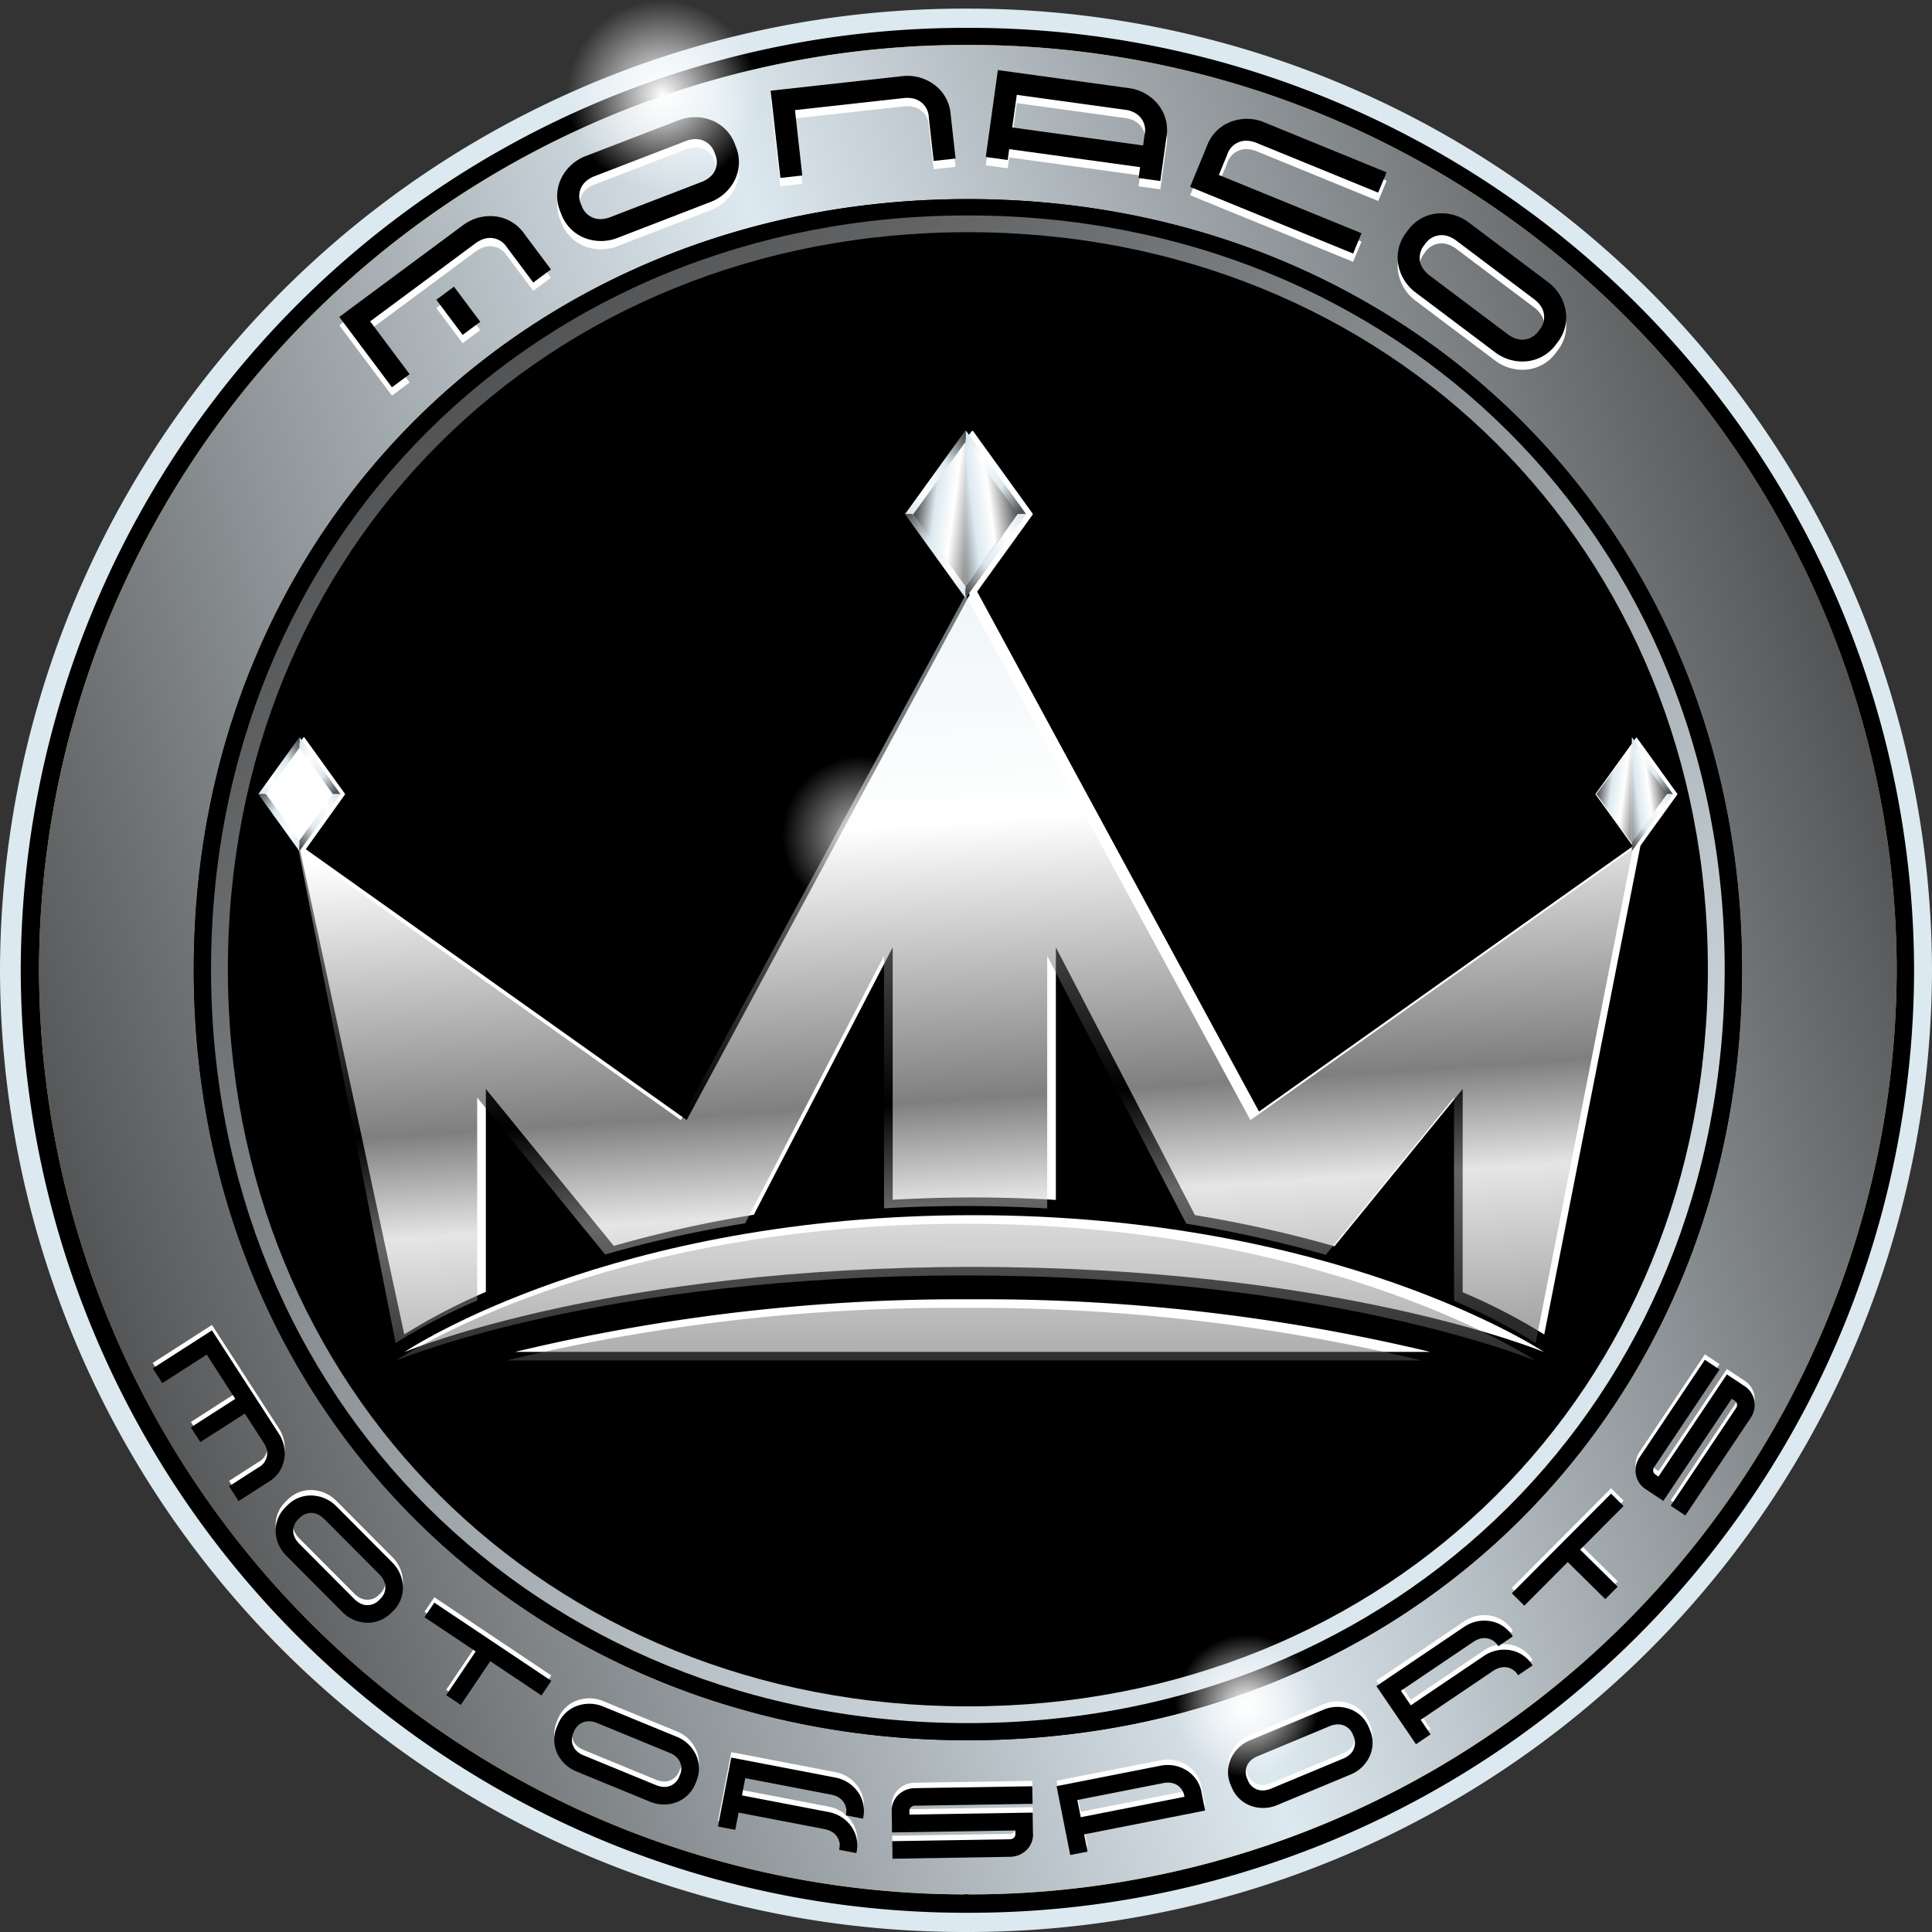 <svg xmlns="http://www.w3.org/2000/svg" xmlns:xlink="http://www.w3.org/1999/xlink" width="150" height="150" viewBox="0 0 150 150">
    <rect x="0" y="0" width="150" height="150" fill="#333333" stroke="none"/>
    <defs>
        <linearGradient id="linear-gradient" x1="5.732" x2="5.737" y1="-2.39" y2="-2.39" gradientUnits="objectBoundingBox">
            <stop offset="0" stop-color="#dde9f0"/>
            <stop offset=".125" stop-color="#d3dfe5"/>
            <stop offset=".339" stop-color="#bbc4c9"/>
            <stop offset=".618" stop-color="#92989c"/>
            <stop offset=".946" stop-color="#5b5d5e"/>
            <stop offset="1" stop-color="#525354"/>
        </linearGradient>
        <linearGradient id="linear-gradient-2" x1=".081" x2=".928" y1=".237" y2=".769" gradientUnits="objectBoundingBox">
            <stop offset="0" stop-color="#c8b82e"/>
            <stop offset=".492" stop-color="#c0ad2f"/>
            <stop offset="1" stop-color="#b69e31"/>
        </linearGradient>
        <linearGradient id="linear-gradient-3" x1=".023" x2=".971" y1=".659" y2=".343" gradientUnits="objectBoundingBox">
            <stop offset="0" stop-color="#525354"/>
            <stop offset=".521" stop-color="#dde9f0"/>
            <stop offset="1" stop-color="#525354"/>
        </linearGradient>
        <linearGradient id="linear-gradient-4" x1=".164" x2=".834" y1=".117" y2=".88" gradientUnits="objectBoundingBox">
            <stop offset="0" stop-color="#525354"/>
            <stop offset="1" stop-color="#dde9f0"/>
        </linearGradient>
        <linearGradient id="linear-gradient-5" x1=".892" x2=".028" y1=".972" y2=".121" gradientUnits="objectBoundingBox">
            <stop offset="0" stop-color="#525354"/>
            <stop offset=".352" stop-color="#dde9f0"/>
            <stop offset=".745" stop-color="#fff"/>
            <stop offset="1" stop-color="#dde9f0"/>
        </linearGradient>
        <linearGradient id="linear-gradient-6" x1="1.008" x2=".093" y1=".084" y2=".988" xlink:href="#linear-gradient-5"/>
        <linearGradient id="linear-gradient-7" x1=".065" x2="1.008" y1="-.029" y2=".928" xlink:href="#linear-gradient-5"/>
        <linearGradient id="linear-gradient-8" x1=".001" x2=".911" y1=".905" y2=".009" xlink:href="#linear-gradient-5"/>
        <linearGradient id="linear-gradient-9" x1="-.405" x2=".623" y1=".319" y2=".778" gradientUnits="objectBoundingBox">
            <stop offset="0" stop-color="#525354"/>
            <stop offset=".388" stop-color="#dde9f0"/>
            <stop offset=".636" stop-color="#fff"/>
            <stop offset="1" stop-color="#525354"/>
        </linearGradient>
        <linearGradient id="linear-gradient-10" x1=".144" x2="1.105" y1=".192" y2=".538" gradientUnits="objectBoundingBox">
            <stop offset="0" stop-color="#525354"/>
            <stop offset=".333" stop-color="#dde9f0"/>
            <stop offset=".667" stop-color="#fff"/>
            <stop offset="1" stop-color="#999"/>
        </linearGradient>
        <linearGradient id="linear-gradient-11" x1=".31" x2=".502" y1="-6.609" y2="1.084" gradientUnits="objectBoundingBox">
            <stop offset="0" stop-color="#515254"/>
            <stop offset=".261" stop-color="#deebf2"/>
            <stop offset=".528" stop-color="#fdfefe"/>
            <stop offset=".539" stop-color="#fff"/>
            <stop offset=".721"/>
            <stop offset=".824" stop-color="#ccc"/>
            <stop offset="1" stop-color="#515254"/>
        </linearGradient>
        <linearGradient id="linear-gradient-12" x1=".412" x2=".576" y1="-.396" y2="1.011" gradientUnits="objectBoundingBox">
            <stop offset="0" stop-color="#515254"/>
            <stop offset=".261" stop-color="#deebf2"/>
            <stop offset=".487" stop-color="#fdfefe"/>
            <stop offset=".497" stop-color="#fff"/>
            <stop offset=".758"/>
            <stop offset=".855" stop-color="#ccc"/>
            <stop offset="1" stop-color="#515254"/>
        </linearGradient>
        <linearGradient id="linear-gradient-13" x1=".263" x2=".503" y1="-18.793" y2="1.227" xlink:href="#linear-gradient-11"/>
        <linearGradient id="linear-gradient-14" x1="-.34" x2=".885" y1=".622" y2=".182" xlink:href="#linear-gradient-9"/>
        <linearGradient id="linear-gradient-15" x1=".144" x2="1.105" y1=".192" y2=".538" xlink:href="#linear-gradient-10"/>
        <linearGradient id="linear-gradient-16" x1=".892" x2=".028" y1=".972" y2=".121" xlink:href="#linear-gradient-5"/>
        <linearGradient id="linear-gradient-17" x1="1.008" x2=".093" y1=".084" y2=".988" xlink:href="#linear-gradient-5"/>
        <linearGradient id="linear-gradient-18" x1=".065" x2="1.009" y1="-.029" y2=".928" xlink:href="#linear-gradient-5"/>
        <linearGradient id="linear-gradient-19" x1=".001" x2=".911" y1=".905" y2=".009" xlink:href="#linear-gradient-5"/>
        <linearGradient id="linear-gradient-22" x1=".892" x2=".028" y1=".972" y2=".121" xlink:href="#linear-gradient-5"/>
        <linearGradient id="linear-gradient-25" x1=".001" x2=".911" y1=".905" y2=".009" xlink:href="#linear-gradient-5"/>
        <radialGradient id="radial-gradient" cx=".5" cy=".5" r=".5" gradientUnits="objectBoundingBox">
            <stop offset="0" stop-color="#fff"/>
            <stop offset="1" stop-color="#fff" stop-opacity="0"/>
        </radialGradient>
        <radialGradient id="radial-gradient-2" cx=".5" cy=".5" r=".5" xlink:href="#radial-gradient"/>
        <radialGradient id="radial-gradient-3" cx=".5" cy=".5" r=".5" xlink:href="#radial-gradient"/>
        <style>
            .cls-5{fill:#fff}.cls-20{fill:url(#linear-gradient-14)}.cls-21{fill:url(#linear-gradient-15)}.cls-23{fill:url(#linear-gradient-17)}.cls-24{fill:url(#linear-gradient-18)}
        </style>
    </defs>
    <g id="MM-Logo" transform="translate(352.487 -.136)">
        <ellipse id="Ellipse_1" cx="62.099" cy="61.822" rx="62.099" ry="61.822" transform="translate(-339.826 12.834)"/>
        <path id="Path_1" fill="url(#linear-gradient)" d="M-277.487 1.144a74.833 74.833 0 0 0-75 74.665 74.834 74.834 0 0 0 75 74.665 74.831 74.831 0 0 0 75-74.665 74.831 74.831 0 0 0-75-74.665zm0 145.6a71.088 71.088 0 0 1-71.248-70.931 71.089 71.089 0 0 1 71.248-70.937 71.091 71.091 0 0 1 71.25 70.933 71.09 71.09 0 0 1-71.25 70.931z" transform="translate(0 -.338)"/>
        <path id="Path_2" fill="none" d="M-277.177 8.632a67.342 67.342 0 0 1 67.492 67.192 67.343 67.343 0 0 1-67.492 67.192 67.342 67.342 0 0 1-67.492-67.192 67.342 67.342 0 0 1 67.492-67.192m0-7.289c-41.253 0-74.814 33.412-74.814 74.481s33.561 74.481 74.814 74.481 74.814-33.413 74.814-74.481-33.561-74.481-74.814-74.481z" transform="translate(-.165 -.405)"/>
        <path id="Path_3" d="M-276.577 3.39a73.337 73.337 0 0 0-73.5 73.172 73.338 73.338 0 0 0 73.5 73.172 73.335 73.335 0 0 0 73.5-73.172 73.335 73.335 0 0 0-73.5-73.172zm0 142.684A69.665 69.665 0 0 1-346.4 76.562a69.667 69.667 0 0 1 69.823-69.514 69.67 69.67 0 0 1 69.825 69.513 69.668 69.668 0 0 1-69.825 69.513z" transform="translate(-.8 -1.091)"/>
        <path id="Path_4" fill="url(#linear-gradient-2)" d="M-275.834 5.389a71.951 71.951 0 0 0-72.114 71.794 71.956 71.956 0 0 0 72.114 71.794 71.956 71.956 0 0 0 72.114-71.794 71.951 71.951 0 0 0-72.114-71.794zm0 133.616a62.031 62.031 0 0 1-62.1-61.822 62.031 62.031 0 0 1 62.1-61.822 62.03 62.03 0 0 1 62.1 61.822 62.031 62.031 0 0 1-62.1 61.817z" transform="translate(-1.508 -1.761)"/>
        <path id="Path_5" fill="url(#linear-gradient-3)" d="M-275.834 5.389a71.951 71.951 0 0 0-72.114 71.794 71.956 71.956 0 0 0 72.114 71.794 71.956 71.956 0 0 0 72.114-71.794 71.951 71.951 0 0 0-72.114-71.794zm0 131.621c-34.241 0-60.1-25.739-60.1-59.828s25.854-59.828 60.1-59.828 60.1 25.739 60.1 59.828-25.858 59.828-60.1 59.828z" transform="translate(-1.508 -1.761)"/>
        <g id="Group_2" transform="translate(-326.143 6.22)">
            <path id="Path_6" d="M-303.432 27.054a3.5 3.5 0 0 1 2.246-.706 3.191 3.191 0 0 1 2.541 1.407l2.042 2.729-1.373 1.018-2.042-2.729a1.554 1.554 0 0 0-1.424-.729 1.761 1.761 0 0 0-.594.161c-.072.033-.146.072-.22.114-.056.033-.108.068-.155.1l-8.228 6.1 3.065 4.1-1.373 1.018-4.088-5.462zm-2.069 5.785l1.368-1.015 2.043 2.729-1.369 1.016z" class="cls-5" transform="translate(313.033 -15.007)"/>
            <path id="Path_7" d="M-283 24.156a3.511 3.511 0 0 1-2.352.087 3.175 3.175 0 0 1-2.037-1.946l-.069-.177a3.13 3.13 0 0 1 .191-2.8 3.478 3.478 0 0 1 1.8-1.518l7.178-2.767a3.5 3.5 0 0 1 2.354-.082 3.155 3.155 0 0 1 2.035 1.941l.069.177a3.155 3.155 0 0 1-.19 2.8 3.486 3.486 0 0 1-1.8 1.513zm-2.83-2.556a1.557 1.557 0 0 0 1.176 1.082 1.834 1.834 0 0 0 .609 0c.081-.014.164-.032.246-.053a1.777 1.777 0 0 0 .177-.058l7.169-2.764c.057-.022.116-.048.174-.077.075-.04.148-.082.218-.126a1.806 1.806 0 0 0 .454-.41 1.545 1.545 0 0 0 .138-1.587 1.546 1.546 0 0 0-1.176-1.082 1.753 1.753 0 0 0-.61-.005c-.082.014-.164.032-.246.053-.063.017-.122.037-.177.058l-7.169 2.764a1.812 1.812 0 0 0-.174.077c-.075.04-.148.082-.218.127a1.731 1.731 0 0 0-.453.414 1.539 1.539 0 0 0-.138 1.587z" class="cls-5" transform="translate(304.616 -11.132)"/>
            <path id="Path_8" d="M-252.677 9.99a3.482 3.482 0 0 1 2.3.519A3.172 3.172 0 0 1-248.9 13l.377 3.383-1.7.187-.378-3.382a1.542 1.542 0 0 0-.863-1.345 1.759 1.759 0 0 0-.589-.16c-.083-.007-.167-.011-.252-.011-.063 0-.125 0-.186.011l-8.5.941.567 5.076-1.7.188-.756-6.77z" class="cls-5" transform="translate(296.367 -9.515)"/>
            <path id="Path_9" d="M-236.045 15.426l-.117.844-1.7-.233.938-6.748 10.163 1.4a3.474 3.474 0 0 1 2.1 1.065 3.167 3.167 0 0 1 .819 2.777l-.469 3.371-1.689-.233.118-.844zm.234-1.684l10.163 1.4.117-.844a1.534 1.534 0 0 0-.5-1.514 1.728 1.728 0 0 0-.531-.3c-.079-.027-.159-.051-.242-.073a1.725 1.725 0 0 0-.182-.035l-8.468-1.167z" class="cls-5" transform="translate(288.054 -9.288)"/>
            <path id="Path_10" d="M-211.875 19.344l11.075 4.526-.651 1.576-12.653-5.172 1.3-3.149a3.183 3.183 0 0 1 2.111-1.99 3.5 3.5 0 0 1 2.352.13l9.492 3.88-.651 1.576-9.482-3.876c-.057-.023-.118-.044-.18-.062-.082-.024-.164-.043-.246-.059a1.761 1.761 0 0 0-.615-.009 1.549 1.549 0 0 0-1.2 1.058z" class="cls-5" transform="translate(280.163 -11.2)"/>
            <path id="Path_11" d="M-188.566 32.174a3.476 3.476 0 0 1-1.312-1.945 3.159 3.159 0 0 1 .59-2.748l.116-.152a3.163 3.163 0 0 1 2.491-1.311 3.489 3.489 0 0 1 2.241.721l6.141 4.621a3.465 3.465 0 0 1 1.309 1.949 3.133 3.133 0 0 1-.587 2.744l-.116.152a3.184 3.184 0 0 1-2.494 1.315 3.506 3.506 0 0 1-2.238-.726zm.7-3.74a1.548 1.548 0 0 0-.306 1.566 1.793 1.793 0 0 0 .321.515q.082.094.174.181c.048.044.1.084.142.119l6.134 4.615c.049.037.1.072.158.106.073.043.148.082.222.119a1.872 1.872 0 0 0 .59.169A1.563 1.563 0 0 0-179 35.1a1.538 1.538 0 0 0 .3-1.565 1.7 1.7 0 0 0-.317-.519c-.055-.062-.114-.123-.175-.181s-.1-.084-.142-.119l-6.133-4.615c-.049-.037-.1-.072-.159-.106-.073-.043-.148-.082-.222-.119a1.787 1.787 0 0 0-.592-.165 1.557 1.557 0 0 0-1.427.723z" class="cls-5" transform="translate(272.146 -14.896)"/>
        </g>
        <g id="Group_3" transform="translate(-326.143 5.576)">
            <path id="Path_12" d="M-303.432 26.085a3.5 3.5 0 0 1 2.246-.706 3.191 3.191 0 0 1 2.541 1.407l2.042 2.729-1.373 1.018-2.042-2.729a1.552 1.552 0 0 0-1.424-.729 1.744 1.744 0 0 0-.594.16c-.072.034-.146.072-.22.114-.056.034-.108.068-.155.1l-8.228 6.1 3.065 4.1-1.373 1.018-4.088-5.462zm-2.068 5.785l1.368-1.016 2.043 2.729-1.369 1.015z" transform="translate(313.033 -14.038)"/>
            <path id="Path_13" d="M-283 23.187a3.511 3.511 0 0 1-2.352.087 3.174 3.174 0 0 1-2.037-1.946l-.069-.177a3.13 3.13 0 0 1 .191-2.8 3.479 3.479 0 0 1 1.8-1.518l7.178-2.767a3.5 3.5 0 0 1 2.354-.082 3.157 3.157 0 0 1 2.035 1.941l.069.177a3.156 3.156 0 0 1-.19 2.8 3.488 3.488 0 0 1-1.8 1.512zm-2.826-2.56a1.559 1.559 0 0 0 1.176 1.082 1.87 1.87 0 0 0 .609 0c.081-.015.164-.032.246-.054.063-.017.122-.037.177-.057l7.169-2.765c.057-.022.116-.048.174-.077q.113-.06.218-.126a1.831 1.831 0 0 0 .454-.41 1.547 1.547 0 0 0 .138-1.588 1.546 1.546 0 0 0-1.176-1.082 1.754 1.754 0 0 0-.61-.005c-.082.015-.164.032-.246.053-.063.017-.122.037-.177.058l-7.169 2.764c-.058.022-.116.049-.174.077-.075.04-.148.082-.218.127a1.754 1.754 0 0 0-.453.414 1.54 1.54 0 0 0-.142 1.589z" transform="translate(304.616 -10.163)"/>
            <path id="Path_14" d="M-252.677 9.021a3.482 3.482 0 0 1 2.3.52 3.17 3.17 0 0 1 1.479 2.492l.377 3.382-1.7.188-.378-3.383a1.542 1.542 0 0 0-.863-1.345 1.759 1.759 0 0 0-.589-.16c-.083-.007-.167-.011-.252-.011a1.731 1.731 0 0 0-.186.01l-8.5.941.567 5.076-1.7.188-.756-6.77z" transform="translate(296.367 -8.546)"/>
            <path id="Path_15" d="M-236.045 14.457l-.117.844-1.7-.233.938-6.748 10.163 1.4a3.477 3.477 0 0 1 2.1 1.065 3.168 3.168 0 0 1 .819 2.777l-.469 3.371L-226 16.7l.118-.844zm.234-1.683l10.163 1.4.117-.844a1.535 1.535 0 0 0-.5-1.514 1.741 1.741 0 0 0-.531-.3c-.079-.027-.159-.051-.242-.072a1.728 1.728 0 0 0-.182-.035l-8.468-1.167z" transform="translate(288.054 -8.319)"/>
            <path id="Path_16" d="M-211.875 18.376L-200.8 22.9l-.651 1.576-12.658-5.176 1.3-3.149a3.183 3.183 0 0 1 2.111-1.99 3.5 3.5 0 0 1 2.352.13l9.492 3.88-.651 1.576-9.482-3.877c-.057-.023-.118-.044-.18-.062-.082-.023-.164-.043-.246-.058a1.761 1.761 0 0 0-.615-.009 1.549 1.549 0 0 0-1.2 1.058z" transform="translate(280.163 -10.231)"/>
            <path id="Path_17" d="M-188.566 31.206a3.477 3.477 0 0 1-1.312-1.946 3.159 3.159 0 0 1 .59-2.748l.116-.152a3.163 3.163 0 0 1 2.491-1.311 3.49 3.49 0 0 1 2.241.722l6.141 4.621a3.465 3.465 0 0 1 1.309 1.95 3.132 3.132 0 0 1-.587 2.743l-.116.152a3.184 3.184 0 0 1-2.494 1.315 3.506 3.506 0 0 1-2.238-.725zm.7-3.74a1.547 1.547 0 0 0-.305 1.565 1.8 1.8 0 0 0 .321.515c.055.062.113.122.174.181s.1.084.142.12l6.134 4.615a1.866 1.866 0 0 0 .158.106c.073.043.148.082.222.119a1.855 1.855 0 0 0 .59.169 1.561 1.561 0 0 0 1.43-.72 1.538 1.538 0 0 0 .3-1.566 1.7 1.7 0 0 0-.317-.519c-.055-.062-.114-.123-.175-.181s-.1-.083-.142-.119l-6.133-4.615a1.889 1.889 0 0 0-.159-.107c-.073-.043-.148-.082-.222-.118a1.756 1.756 0 0 0-.592-.165 1.556 1.556 0 0 0-1.427.72z" transform="translate(272.146 -13.927)"/>
        </g>
        <g id="Group_4" transform="translate(-340.63 103.004)">
            <path id="Path_18" d="M-330.537 156.765l-3.45 2.213-.742-1.146 4.6-2.951 5.188 8.016a2.761 2.761 0 0 1 .444 1.823 2.536 2.536 0 0 1-1.265 1.942l-2.3 1.474-.742-1.146 2.3-1.474a1.236 1.236 0 0 0 .662-1.092 1.4 1.4 0 0 0-.1-.48c-.023-.059-.049-.12-.08-.181a1.435 1.435 0 0 0-.073-.128l-1.484-2.291-3.45 2.212-.739-1.143 3.449-2.213z" class="cls-5" transform="translate(334.729 -154.881)"/>
            <path id="Path_19" d="M-319.606 178.843a2.779 2.779 0 0 1-.817-1.689 2.529 2.529 0 0 1 .781-2.109l.109-.107a2.537 2.537 0 0 1 2.122-.757 2.8 2.8 0 0 1 1.693.826l4.335 4.354a2.767 2.767 0 0 1 .814 1.692 2.51 2.51 0 0 1-.779 2.107l-.108.106a2.548 2.548 0 0 1-2.125.759 2.8 2.8 0 0 1-1.689-.828zm.981-2.882a1.24 1.24 0 0 0-.421 1.205 1.48 1.48 0 0 0 .194.444c.037.055.076.11.119.163s.065.077.1.111l4.329 4.349c.035.035.072.068.113.1s.108.082.163.119a1.487 1.487 0 0 0 .447.2 1.251 1.251 0 0 0 1.214-.408 1.232 1.232 0 0 0 .421-1.2 1.419 1.419 0 0 0-.192-.447c-.037-.055-.076-.109-.119-.163a1.36 1.36 0 0 0-.1-.11l-4.33-4.349a1.411 1.411 0 0 0-.113-.1c-.053-.042-.107-.082-.162-.119a1.412 1.412 0 0 0-.451-.2 1.246 1.246 0 0 0-1.213.405z" class="cls-5" transform="translate(329.981 -161.345)"/>
            <path id="Path_20" d="M-299.152 190.47l-3.975-2.658.763-1.131 9.084 6.075-.764 1.132-3.976-2.658-2.288 3.392-1.133-.758z" class="cls-5" transform="translate(324.228 -165.541)"/>
            <path id="Path_21" d="M-286.315 203.748a2.788 2.788 0 0 1-1.411-1.242 2.523 2.523 0 0 1-.1-2.246l.058-.14a2.523 2.523 0 0 1 1.662-1.516 2.8 2.8 0 0 1 1.882.108l5.692 2.341a2.784 2.784 0 0 1 1.41 1.246 2.5 2.5 0 0 1 .1 2.242l-.058.14a2.542 2.542 0 0 1-1.663 1.52 2.812 2.812 0 0 1-1.88-.112zm-.218-3.035a1.237 1.237 0 0 0 .081 1.273 1.474 1.474 0 0 0 .353.334c.055.037.113.071.172.1s.091.046.134.064l5.684 2.338c.046.019.094.035.144.051.065.019.131.034.2.047a1.439 1.439 0 0 0 .49.011 1.245 1.245 0 0 0 .96-.844 1.231 1.231 0 0 0-.081-1.272 1.428 1.428 0 0 0-.351-.338c-.055-.036-.114-.071-.173-.1s-.091-.045-.134-.064l-5.685-2.337a1.442 1.442 0 0 0-.144-.051c-.066-.019-.132-.034-.2-.047a1.382 1.382 0 0 0-.492-.008 1.238 1.238 0 0 0-.958.843z" class="cls-5" transform="translate(319.216 -169.501)"/>
            <path id="Path_22" d="M-267.973 204.774l8.06 1.549a2.784 2.784 0 0 1 1.631.941 2.528 2.528 0 0 1 .535 2.253l-1.34-.257a1.23 1.23 0 0 0-.339-1.232 1.412 1.412 0 0 0-.411-.262q-.092-.038-.19-.068a1.344 1.344 0 0 0-.144-.036l-6.715-1.29-.259 1.338 6.715 1.291a2.788 2.788 0 0 1 1.631.936 2.532 2.532 0 0 1 .536 2.254l-1.341-.258a1.229 1.229 0 0 0-.339-1.231 1.447 1.447 0 0 0-.413-.258 1.235 1.235 0 0 0-.19-.068l-.144-.039-6.715-1.291-.26 1.339-1.344-.259z" class="cls-5" transform="translate(312.892 -171.607)"/>
            <path id="Path_23" d="M-248.8 210.122a1.7 1.7 0 0 1 .615-1.421 1.869 1.869 0 0 1 1.183-.427l9.114-.148.023 1.363-9.108.146a.448.448 0 0 0-.4.194.392.392 0 0 0-.049.149.268.268 0 0 0-.007.067v.281l9.573-.155.025 1.585a1.692 1.692 0 0 1-.614 1.421 1.863 1.863 0 0 1-1.183.427l-9.114.148-.023-1.363 9.107-.147a.457.457 0 0 0 .408-.193.482.482 0 0 0 .049-.149V211.558l-9.577.155z" class="cls-5" transform="translate(306.177 -172.731)"/>
            <path id="Path_24" d="M-229.632 207.286l8.052-1.585a2.79 2.79 0 0 1 1.866.26 2.542 2.542 0 0 1 1.348 1.887l.264 1.333-9.392 1.849.265 1.337-1.343.264zm9.926.826a1.234 1.234 0 0 0-.779-1.014 1.419 1.419 0 0 0-.48-.088c-.066 0-.134 0-.2.009-.05 0-.1.011-.147.021l-6.71 1.32.266 1.337z" class="cls-5" transform="translate(299.808 -171.899)"/>
            <path id="Path_25" d="M-205.868 206.475a2.807 2.807 0 0 1-1.88.12 2.545 2.545 0 0 1-1.671-1.512l-.059-.14a2.5 2.5 0 0 1 .093-2.242 2.78 2.78 0 0 1 1.4-1.252l5.68-2.367a2.8 2.8 0 0 1 1.881-.116 2.522 2.522 0 0 1 1.669 1.508l.059.14a2.523 2.523 0 0 1-.091 2.246 2.8 2.8 0 0 1-1.4 1.248zm-2.315-1.987a1.244 1.244 0 0 0 .963.84 1.475 1.475 0 0 0 .487-.013c.065-.013.13-.029.2-.048.05-.016.1-.032.141-.05l5.673-2.364a1.528 1.528 0 0 0 .138-.066c.059-.033.116-.068.172-.106a1.442 1.442 0 0 0 .354-.338 1.235 1.235 0 0 0 .075-1.273 1.236 1.236 0 0 0-.964-.839 1.406 1.406 0 0 0-.488.009c-.065.013-.13.029-.2.048s-.1.032-.141.05l-5.673 2.364c-.045.019-.091.041-.138.066s-.117.068-.172.105a1.411 1.411 0 0 0-.352.342 1.227 1.227 0 0 0-.075 1.273z" class="cls-5" transform="translate(293.184 -169.623)"/>
            <path id="Path_26" d="M-192.446 193.859l6.793-4.587a2.782 2.782 0 0 1 1.82-.486 2.55 2.55 0 0 1 1.98 1.213l-1.13.764a1.242 1.242 0 0 0-1.115-.632 1.408 1.408 0 0 0-.477.106c-.061.025-.122.054-.182.085a1.458 1.458 0 0 0-.128.077l-5.66 3.822.769 1.128 5.66-3.822a2.794 2.794 0 0 1 1.818-.489 2.551 2.551 0 0 1 1.98 1.213l-1.129.763a1.242 1.242 0 0 0-1.116-.631 1.473 1.473 0 0 0-.474.109 1.164 1.164 0 0 0-.182.086c-.045.023-.087.047-.131.073l-5.659 3.822.769 1.129-1.133.765z" class="cls-5" transform="translate(287.452 -166.245)"/>
            <path id="Path_27" d="M-172.358 179.268l-3.372 3.385-.972-.96 7.706-7.735.972.96-3.376 3.382 2.914 2.877-.962.965z" class="cls-5" transform="translate(282.221 -161.276)"/>
            <path id="Path_28" d="M-161.479 168.391a1.7 1.7 0 0 1-.825-1.31 1.856 1.856 0 0 1 .317-1.212l5.057-7.552 1.139.757-5.052 7.545a.442.442 0 0 0-.069.441.4.4 0 0 0 .095.124.327.327 0 0 0 .051.043l.234.156 5.31-7.931 1.325.88a1.694 1.694 0 0 1 .825 1.31 1.837 1.837 0 0 1-.318 1.213l-5.056 7.551-1.139-.757 5.051-7.544a.45.45 0 0 0 .072-.444.458.458 0 0 0-.1-.125.489.489 0 0 0-.053-.039l-.02-.019-.209-.138-5.312 7.934z" class="cls-5" transform="translate(277.439 -156.033)"/>
        </g>
        <g id="Group_5" transform="translate(-337.437 15.594)">
            <path id="Path_29" d="M-269.853 24.719c33.5 0 58.76 25.149 58.76 58.5s-25.261 58.5-58.76 58.5-58.76-25.149-58.76-58.5 25.261-58.5 58.76-58.5m0-1.33c-34.241 0-60.1 25.739-60.1 59.828s25.854 59.828 60.1 59.828 60.1-25.739 60.1-59.828-25.858-59.828-60.1-59.828z" transform="translate(329.948 -23.389)"/>
        </g>
        <g id="Group_6" transform="translate(-336.102 16.866)">
            <path id="Path_30" fill="url(#linear-gradient-4)" d="M-269.188 26.6c32.754 0 57.454 24.6 57.454 57.227s-24.7 57.227-57.454 57.227-57.454-24.6-57.454-57.227 24.7-57.227 57.454-57.227m0-1.3c-33.48 0-58.76 25.179-58.76 58.527s25.28 58.527 58.76 58.527 58.76-25.179 58.76-58.527-25.28-58.527-58.76-58.527z" transform="translate(327.948 -25.303)"/>
        </g>
        <ellipse id="Ellipse_2" cx=".626" cy=".623" rx=".626" ry=".623" transform="translate(-278.093 147.212)"/>
        <path id="Path_31" fill="url(#radial-gradient)" d="M-271.781 7.5a7.385 7.385 0 0 1-7.4 7.368 7.385 7.385 0 0 1-7.4-7.368 7.384 7.384 0 0 1 7.4-7.367 7.384 7.384 0 0 1 7.4 7.367z" transform="translate(-21.899)"/>
        <g id="Group_7" transform="translate(-340.63 103.426)">
            <path id="Path_32" d="M-330.537 157.4l-3.45 2.213-.742-1.146 4.6-2.951 5.188 8.015a2.763 2.763 0 0 1 .444 1.823 2.535 2.535 0 0 1-1.265 1.942l-2.3 1.475-.742-1.147 2.3-1.474a1.237 1.237 0 0 0 .662-1.092 1.41 1.41 0 0 0-.1-.481c-.023-.059-.049-.119-.08-.18a1.434 1.434 0 0 0-.073-.128l-1.484-2.292-3.45 2.212-.739-1.142 3.449-2.213z" transform="translate(334.729 -155.517)"/>
            <path id="Path_33" d="M-319.606 179.479a2.781 2.781 0 0 1-.817-1.689 2.529 2.529 0 0 1 .781-2.109l.109-.107a2.537 2.537 0 0 1 2.122-.756 2.792 2.792 0 0 1 1.693.826l4.335 4.355a2.767 2.767 0 0 1 .814 1.692 2.51 2.51 0 0 1-.779 2.107l-.108.106a2.55 2.55 0 0 1-2.125.759 2.8 2.8 0 0 1-1.689-.828zm.981-2.882a1.239 1.239 0 0 0-.421 1.2 1.466 1.466 0 0 0 .194.444c.037.055.076.11.119.163a1.384 1.384 0 0 0 .1.112l4.329 4.349c.035.035.072.068.113.1s.108.082.163.119a1.467 1.467 0 0 0 .447.2 1.25 1.25 0 0 0 1.214-.407 1.233 1.233 0 0 0 .421-1.205 1.416 1.416 0 0 0-.192-.447c-.037-.055-.076-.109-.119-.164a1.35 1.35 0 0 0-.1-.11l-4.33-4.349a1.406 1.406 0 0 0-.113-.1c-.053-.042-.107-.082-.162-.119a1.4 1.4 0 0 0-.451-.2 1.244 1.244 0 0 0-1.213.417z" transform="translate(329.981 -161.981)"/>
            <path id="Path_34" d="M-299.152 191.105l-3.975-2.658.763-1.132 9.084 6.075-.764 1.131-3.976-2.658-2.288 3.392-1.133-.758z" transform="translate(324.228 -166.177)"/>
            <path id="Path_35" d="M-286.315 204.384a2.793 2.793 0 0 1-1.411-1.242 2.523 2.523 0 0 1-.1-2.246l.058-.14a2.522 2.522 0 0 1 1.662-1.516 2.794 2.794 0 0 1 1.882.108l5.692 2.34a2.784 2.784 0 0 1 1.41 1.246 2.506 2.506 0 0 1 .1 2.242l-.058.14a2.542 2.542 0 0 1-1.663 1.52 2.812 2.812 0 0 1-1.88-.112zm-.218-3.035a1.237 1.237 0 0 0 .081 1.273 1.473 1.473 0 0 0 .353.334c.055.037.113.071.172.1s.091.046.134.064l5.684 2.337a1.36 1.36 0 0 0 .144.051c.065.019.131.035.2.048a1.455 1.455 0 0 0 .49.011 1.245 1.245 0 0 0 .96-.844 1.231 1.231 0 0 0-.081-1.272 1.4 1.4 0 0 0-.351-.338c-.055-.037-.114-.071-.173-.1s-.091-.046-.134-.064l-5.685-2.338c-.045-.019-.093-.035-.144-.051-.066-.019-.132-.035-.2-.047a1.4 1.4 0 0 0-.492-.009 1.24 1.24 0 0 0-.958.845z" transform="translate(319.216 -170.137)"/>
            <path id="Path_36" d="M-267.973 205.41l8.06 1.549a2.783 2.783 0 0 1 1.631.94 2.529 2.529 0 0 1 .535 2.254l-1.34-.258a1.229 1.229 0 0 0-.339-1.231 1.411 1.411 0 0 0-.411-.262q-.092-.038-.19-.068a1.344 1.344 0 0 0-.144-.036l-6.715-1.29-.259 1.338 6.715 1.291a2.787 2.787 0 0 1 1.631.936 2.531 2.531 0 0 1 .536 2.253l-1.341-.257a1.231 1.231 0 0 0-.339-1.232 1.46 1.46 0 0 0-.413-.257 1.17 1.17 0 0 0-.19-.068l-.144-.04-6.715-1.29-.26 1.339-1.344-.259z" transform="translate(312.892 -172.243)"/>
            <path id="Path_37" d="M-248.8 210.758a1.7 1.7 0 0 1 .615-1.421 1.873 1.873 0 0 1 1.183-.428l9.114-.147.023 1.363-9.108.146a.449.449 0 0 0-.4.193.4.4 0 0 0-.049.15.262.262 0 0 0-.007.066v.281l9.573-.154.025 1.585a1.69 1.69 0 0 1-.614 1.42 1.864 1.864 0 0 1-1.183.428l-9.114.148-.023-1.363 9.107-.147a.457.457 0 0 0 .408-.193.487.487 0 0 0 .049-.15V212.193l-9.577.154z" transform="translate(306.177 -173.367)"/>
            <path id="Path_38" d="M-229.632 207.922l8.052-1.585a2.79 2.79 0 0 1 1.866.26 2.542 2.542 0 0 1 1.348 1.887l.264 1.333-9.392 1.849.265 1.337-1.343.264zm9.926.826a1.233 1.233 0 0 0-.779-1.014 1.419 1.419 0 0 0-.48-.088c-.066 0-.134 0-.2.009a1.183 1.183 0 0 0-.147.021l-6.71 1.32.266 1.337z" transform="translate(299.808 -172.535)"/>
            <path id="Path_39" d="M-205.868 207.111a2.811 2.811 0 0 1-1.88.12 2.545 2.545 0 0 1-1.671-1.513l-.059-.14a2.505 2.505 0 0 1 .093-2.242 2.776 2.776 0 0 1 1.4-1.251l5.68-2.367a2.8 2.8 0 0 1 1.881-.116 2.523 2.523 0 0 1 1.669 1.509l.059.14a2.523 2.523 0 0 1-.091 2.246 2.8 2.8 0 0 1-1.4 1.248zm-2.315-1.987a1.242 1.242 0 0 0 .963.84 1.456 1.456 0 0 0 .487-.012c.065-.013.13-.029.2-.048.05-.016.1-.032.141-.05l5.673-2.364c.045-.019.091-.041.138-.066s.116-.068.172-.106a1.442 1.442 0 0 0 .354-.338 1.235 1.235 0 0 0 .075-1.273 1.236 1.236 0 0 0-.964-.839 1.375 1.375 0 0 0-.488.009c-.065.013-.13.029-.2.047s-.1.033-.141.051l-5.673 2.363c-.045.02-.091.041-.138.066s-.117.068-.172.105a1.4 1.4 0 0 0-.352.342 1.227 1.227 0 0 0-.075 1.273z" transform="translate(293.184 -170.259)"/>
            <path id="Path_40" d="M-192.446 194.5l6.793-4.587a2.785 2.785 0 0 1 1.82-.485 2.55 2.55 0 0 1 1.98 1.213l-1.13.763a1.241 1.241 0 0 0-1.115-.631 1.423 1.423 0 0 0-.477.106q-.092.038-.182.086a1.448 1.448 0 0 0-.128.076l-5.66 3.822.769 1.129 5.66-3.822a2.8 2.8 0 0 1 1.818-.489 2.552 2.552 0 0 1 1.98 1.214l-1.129.763a1.242 1.242 0 0 0-1.116-.631 1.455 1.455 0 0 0-.474.109 1.166 1.166 0 0 0-.182.086c-.045.023-.087.047-.131.073l-5.659 3.822.769 1.128-1.133.766z" transform="translate(287.452 -166.881)"/>
            <path id="Path_41" d="M-172.358 179.9l-3.372 3.385-.972-.961 7.706-7.734.972.96-3.371 3.385 2.914 2.877-.962.965z" transform="translate(282.221 -161.912)"/>
            <path id="Path_42" d="M-161.479 169.027a1.7 1.7 0 0 1-.825-1.31 1.856 1.856 0 0 1 .317-1.212l5.057-7.552 1.139.756-5.052 7.544a.442.442 0 0 0-.069.441.406.406 0 0 0 .095.125.291.291 0 0 0 .051.043l.234.156 5.31-7.931 1.325.879a1.7 1.7 0 0 1 .825 1.31 1.835 1.835 0 0 1-.318 1.213l-5.056 7.552-1.139-.756 5.051-7.545a.45.45 0 0 0 .072-.444.457.457 0 0 0-.1-.124.5.5 0 0 0-.053-.04l-.02-.018-.209-.138-5.312 7.934z" transform="translate(277.439 -156.669)"/>
        </g>
        <path id="Path_43" fill="url(#radial-gradient-2)" d="M-204.7 196.551a5.553 5.553 0 0 1-5.565 5.54 5.553 5.553 0 0 1-5.564-5.54 5.552 5.552 0 0 1 5.564-5.539 5.552 5.552 0 0 1 5.565 5.539z" transform="translate(-45.407 -63.99)"/>
        <path id="Path_44" fill="url(#radial-gradient-3)" d="M-249.243 94.592a6.135 6.135 0 0 1-6.148 6.121 6.135 6.135 0 0 1-6.148-6.121 6.135 6.135 0 0 1 6.148-6.122 6.135 6.135 0 0 1 6.148 6.122z" opacity="0.75" transform="translate(-30.22 -29.614)"/>
        <path id="Path_45" d="M-237.066 56.925a.093.093 0 0 0-.017-.052l-4.589-6.362a.1.1 0 0 0-.059-.049h-.04a.1.1 0 0 0-.059.049l-4.588 6.362a.093.093 0 0 0-.017.052.093.093 0 0 0 .017.052l4.588 6.362a.1.1 0 0 0 .059.048h.04a.1.1 0 0 0 .059-.048l4.589-6.362a.093.093 0 0 0 .017-.052z" class="cls-5" transform="translate(-35.238 -16.871)"/>
        <g id="Group_9" transform="translate(-282.203 33.589)">
            <path id="Path_46" fill="url(#linear-gradient-5)" d="M-235.526 56.927a.1.1 0 0 0-.018-.053l-4.588-6.362a.1.1 0 0 0-.059-.049h-.021v1.165l3.823 5.3z" transform="translate(244.897 -50.46)"/>
            <path id="Path_47" fill="url(#linear-gradient-6)" d="M-247.228 56.927a.1.1 0 0 1 .017-.053l4.589-6.362a.1.1 0 0 1 .059-.049h.021v1.165l-3.823 5.3z" transform="translate(247.228 -50.46)"/>
            <path id="Path_48" fill="url(#linear-gradient-7)" d="M-247.228 60.186a.1.1 0 0 0 .017.053l4.589 6.362a.094.094 0 0 0 .059.048h.021v-1.161l-3.823-5.3z" transform="translate(247.228 -53.721)"/>
            <path id="Path_49" fill="url(#linear-gradient-8)" d="M-235.526 60.186a.1.1 0 0 1-.018.053l-4.588 6.362a.1.1 0 0 1-.059.048h-.021v-1.161l3.823-5.3z" transform="translate(244.897 -53.721)"/>
            <g id="Group_8" transform="translate(.639 .876)">
                <path id="Path_50" fill="url(#linear-gradient-9)" d="M-240.222 51.777v11.186l4.032-5.593z" transform="translate(244.261 -51.777)"/>
                <path id="Path_51" fill="url(#linear-gradient-10)" d="M-246.271 57.37l4.04 5.593V51.777z" transform="translate(246.271 -51.777)"/>
            </g>
        </g>
        <g id="Group_10" transform="translate(-329.231 45.654)">
            <path id="Path_52" d="M-216.981 152.692c-.487-.2-16.32-6.613-44.336-6.613s-43.666 6.414-44.148 6.613c.482-.324 16.137-10.629 44.148-10.629s43.848 10.304 44.336 10.629z" class="cls-5" transform="translate(313.607 -93.235)"/>
            <path id="Path_53" d="M-227.354 123.421a45.942 45.942 0 0 1 6.309 3.263l.025.017 7.554-38.385-29.7 21.077-22.109-40.783-22.325 41.439-29.911-21.262-.146.146 8.13 37.764.023-.013a45.42 45.42 0 0 1 6.311-3.288V107.64l9.934 12.183a93.38 93.38 0 0 1 10.871-2.418l10.782-20.764v19.6c2.008-.114 4.082-.18 6.239-.18 2.224 0 4.361.071 6.428.19v-19.61l10.8 20.794a94.532 94.532 0 0 1 10.831 2.418l9.957-12.212z" class="cls-5" transform="translate(317.659 -68.61)"/>
            <path id="Path_54" d="M-221.543 155.972a149.254 149.254 0 0 0-35.574-4.084 148.117 148.117 0 0 0-35.482 4.084z" class="cls-5" transform="translate(309.333 -96.529)"/>
        </g>
        <g id="Group_11" opacity="0.5" transform="translate(-329.324 46.319)">
            <path id="Path_55" fill="url(#linear-gradient-11)" d="M-217.981 153.692c-.487-.2-16.32-6.613-44.336-6.613s-43.666 6.414-44.148 6.613c.482-.324 16.137-10.629 44.148-10.629s43.848 10.304 44.336 10.629z" transform="translate(314.032 -94.235)"/>
            <path id="Path_56" fill="url(#linear-gradient-12)" d="M-228.067 124.421a45.946 45.946 0 0 1 6.309 3.263l.025.017 7.554-38.385-29.7 21.077-22.109-40.783-22.112 40.783-29.7-21.077 7.555 38.381.023-.013a45.421 45.421 0 0 1 6.311-3.288V108.64l9.934 12.183a93.381 93.381 0 0 1 10.871-2.418l10.782-20.764v19.6c2.009-.114 4.082-.18 6.239-.18 2.224 0 4.361.071 6.428.19v-19.61l10.8 20.794a94.531 94.531 0 0 1 10.831 2.418l9.957-12.212z" transform="translate(317.797 -69.61)"/>
            <path id="Path_57" fill="url(#linear-gradient-13)" d="M-222.543 156.972a149.253 149.253 0 0 0-35.574-4.084 148.116 148.116 0 0 0-35.482 4.084z" transform="translate(309.757 -97.529)"/>
        </g>
        <g id="Group_12" transform="translate(-281.568 34.456)">
            <path id="Path_58" d="M-240.228 51.764V62.95l4.033-5.593z" class="cls-20" transform="translate(244.268 -51.764)"/>
            <path id="Path_59" d="M-246.278 57.357l4.04 5.593V51.764z" class="cls-21" transform="translate(246.278 -51.764)"/>
        </g>
        <path id="Path_60" d="M-160.612 90.677a.061.061 0 0 0-.012-.035l-3.114-4.318a.063.063 0 0 0-.039-.033h-.026a.063.063 0 0 0-.04.033l-3.114 4.318a.061.061 0 0 0-.012.035.06.06 0 0 0 .012.035l3.114 4.319a.066.066 0 0 0 .04.033h.026a.066.066 0 0 0 .039-.033l3.114-4.319a.06.06 0 0 0 .012-.035z" class="cls-5" transform="translate(-61.642 -28.882)"/>
        <path id="Path_61" d="M-315.484 90.666a.113.113 0 0 0-.013-.037l-3.127-4.346a.067.067 0 0 0-.042-.035H-318.695a.066.066 0 0 0-.041.035l-3 4.205a.061.061 0 0 0-.013.037.062.062 0 0 0 .013.037l3.086 4.678c.008.017.2-.081.217-.076H-318.404c.019-.005-.206-.112-.2-.128l3.104-4.336a.118.118 0 0 0 .016-.034z" class="cls-5" transform="translate(-10.212 -28.868)"/>
        <g id="Group_15" transform="translate(-332.418 57.406)">
            <g id="Group_13">
                <path id="Path_62" fill="url(#linear-gradient-16)" d="M-314.489 90.677a.063.063 0 0 0-.012-.036l-3.114-4.318a.063.063 0 0 0-.04-.033h-.014v.791l2.595 3.6z" transform="translate(320.849 -86.288)"/>
                <path id="Path_63" d="M-322.431 90.677a.058.058 0 0 1 .012-.036l3.114-4.318a.066.066 0 0 1 .041-.033h.014v.791l-2.595 3.6z" class="cls-23" transform="translate(322.431 -86.288)"/>
                <path id="Path_64" d="M-322.431 92.89a.056.056 0 0 0 .012.035l3.114 4.319a.069.069 0 0 0 .041.033h.014v-.79l-2.595-3.6z" class="cls-24" transform="translate(322.431 -88.501)"/>
                <path id="Path_65" fill="url(#linear-gradient-19)" d="M-314.489 92.89a.061.061 0 0 1-.012.035l-3.114 4.319a.066.066 0 0 1-.04.033h-.014v-.79l2.595-3.6z" transform="translate(320.849 -88.501)"/>
            </g>
            <g id="Group_14" transform="translate(.431 .588)">
                <path id="Path_66" d="M-317.68 87.173v7.592l2.737-3.8z" class="cls-20" transform="translate(320.422 -87.173)"/>
                <path id="Path_67" d="M-321.786 90.969l2.742 3.8v-7.596z" class="cls-21" transform="translate(321.786 -87.173)"/>
            </g>
        </g>
        <g id="Group_18" transform="translate(-228.972 57.406)">
            <g id="Group_16">
                <path id="Path_68" fill="url(#linear-gradient-22)" d="M-159.567 90.677a.063.063 0 0 0-.012-.036l-3.114-4.318a.063.063 0 0 0-.04-.033h-.014v.791l2.595 3.6z" transform="translate(165.927 -86.288)"/>
                <path id="Path_69" d="M-167.509 90.677a.058.058 0 0 1 .012-.036l3.114-4.318a.066.066 0 0 1 .04-.033h.015v.791l-2.595 3.6z" class="cls-23" transform="translate(167.509 -86.288)"/>
                <path id="Path_70" d="M-167.509 92.89a.056.056 0 0 0 .012.035l3.114 4.319a.07.07 0 0 0 .04.033h.015v-.79l-2.595-3.6z" class="cls-24" transform="translate(167.509 -88.501)"/>
                <path id="Path_71" fill="url(#linear-gradient-25)" d="M-159.567 92.89a.061.061 0 0 1-.012.035l-3.114 4.319a.066.066 0 0 1-.04.033h-.014v-.79l2.595-3.6z" transform="translate(165.927 -88.501)"/>
            </g>
            <g id="Group_17" transform="translate(.43 .588)">
                <path id="Path_72" d="M-162.758 87.173v7.592l2.737-3.8z" class="cls-20" transform="translate(165.5 -87.173)"/>
                <path id="Path_73" d="M-166.864 90.969l2.742 3.8v-7.596z" class="cls-21" transform="translate(166.864 -87.173)"/>
            </g>
        </g>
    </g>
</svg>
